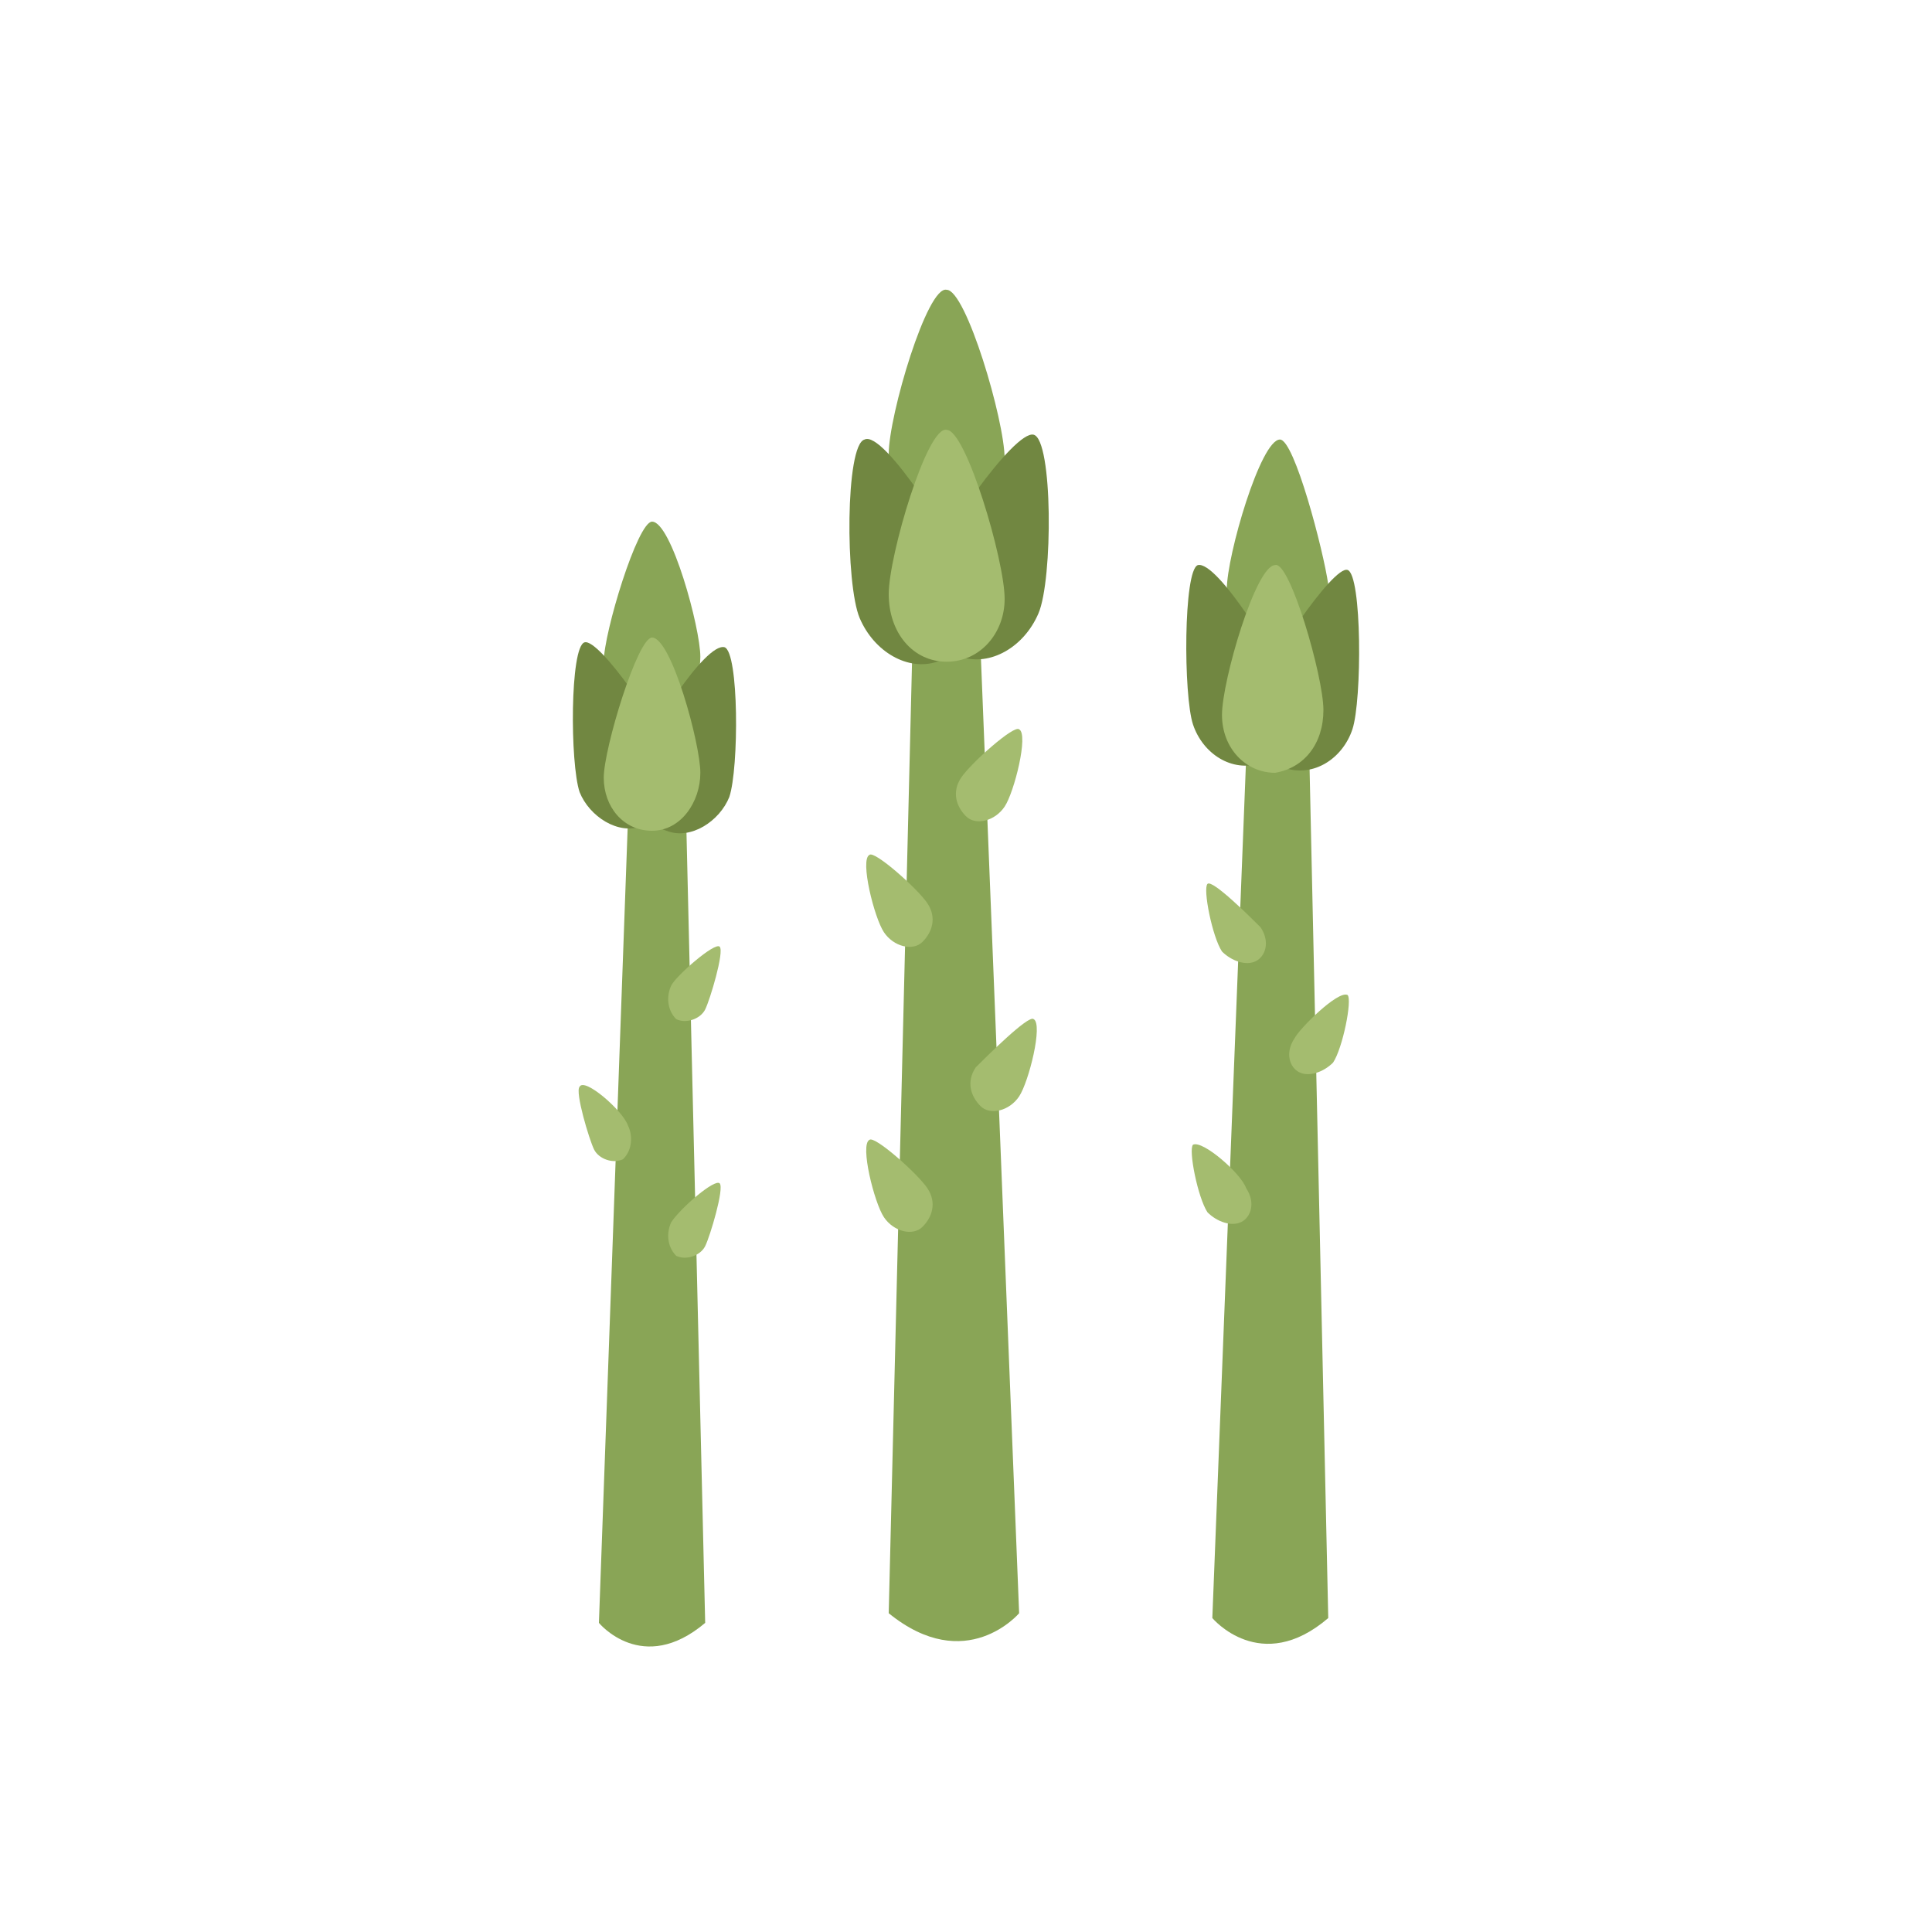 <?xml version="1.0" encoding="utf-8"?>
<!-- Generator: Adobe Illustrator 25.0.0, SVG Export Plug-In . SVG Version: 6.00 Build 0)  -->
<svg version="1.1" xmlns="http://www.w3.org/2000/svg" xmlns:xlink="http://www.w3.org/1999/xlink" x="0px" y="0px" width="40px"
	 height="40px" viewBox="0 0 40 40" enable-background="new 0 0 40 40" xml:space="preserve">
<g id="template_app">
</g>
<g id="icones">
	<g>
		<g>
			<path fill="#89A556" d="M18.4,9.4c0,0.8,0.5,1.4,1.2,1.4c0.7,0,1.2-0.6,1.2-1.3C20.8,8.7,20,6,19.6,6C19.2,5.9,18.4,8.6,18.4,9.4
				z"/>
			<path fill="#89A556" d="M20.3,13.4l0.8,20c0,0-1.1,1.3-2.7,0L18.9,13L20.3,13.4z"/>
			<path fill="#718741" d="M19.2,11.9c-0.3,0.7,0.1,1.5,0.7,1.7c0.6,0.2,1.3-0.2,1.6-0.9c0.3-0.7,0.3-3.6-0.1-3.7
				C21,8.9,19.4,11.2,19.2,11.9z"/>
			<path fill="#718741" d="M20.1,12c0.3,0.7-0.1,1.5-0.7,1.7c-0.6,0.2-1.3-0.2-1.6-0.9c-0.3-0.7-0.3-3.6,0.1-3.7
				C18.3,8.9,19.8,11.3,20.1,12z"/>
			<path fill="#A4BC6F" d="M18.4,12.3c0,0.8,0.5,1.4,1.2,1.4c0.7,0,1.2-0.6,1.2-1.3c0-0.8-0.8-3.5-1.2-3.5
				C19.2,8.8,18.4,11.5,18.4,12.3z"/>
			<path fill="#A4BC6F" d="M19.9,16.1c-0.2,0.3-0.1,0.6,0.1,0.8c0.2,0.2,0.6,0.1,0.8-0.2c0.2-0.3,0.5-1.5,0.3-1.6
				C21,15,20.1,15.8,19.9,16.1z"/>
			<path fill="#A4BC6F" d="M20.2,22.1c-0.2,0.3-0.1,0.6,0.1,0.8s0.6,0.1,0.8-0.2c0.2-0.3,0.5-1.5,0.3-1.6
				C21.3,21,20.4,21.9,20.2,22.1z"/>
			<path fill="#A4BC6F" d="M19.2,18.7c0.2,0.3,0.1,0.6-0.1,0.8c-0.2,0.2-0.6,0.1-0.8-0.2c-0.2-0.3-0.5-1.5-0.3-1.6
				C18.1,17.6,19,18.4,19.2,18.7z"/>
			<path fill="#A4BC6F" d="M19.2,24.6c0.2,0.3,0.1,0.6-0.1,0.8c-0.2,0.2-0.6,0.1-0.8-0.2c-0.2-0.3-0.5-1.5-0.3-1.6
				C18.1,23.5,19,24.3,19.2,24.6z"/>
		</g>
		<g>
			<path fill="#89A556" d="M14.5,13.6c0,0.6-0.4,1.2-1,1.2c-0.6,0-1-0.5-1-1.1c0-0.6,0.7-2.9,1-2.9C13.9,10.8,14.5,13,14.5,13.6z"/>
			<path fill="#89A556" d="M13,17l-0.6,16.6c0,0,0.9,1.1,2.2,0l-0.4-16.9L13,17z"/>
			<path fill="#718741" d="M13.9,15.7c0.2,0.6,0,1.2-0.6,1.4c-0.5,0.2-1.1-0.2-1.3-0.7c-0.2-0.6-0.2-3,0.1-3.1
				C12.4,13.2,13.7,15.1,13.9,15.7z"/>
			<path fill="#718741" d="M13.2,15.8c-0.2,0.6,0,1.2,0.6,1.4c0.5,0.2,1.1-0.2,1.3-0.7c0.2-0.6,0.2-3-0.1-3.1
				C14.6,13.3,13.4,15.2,13.2,15.8z"/>
			<path fill="#A4BC6F" d="M14.5,16c0,0.6-0.4,1.2-1,1.2c-0.6,0-1-0.5-1-1.1c0-0.6,0.7-2.9,1-2.9C13.9,13.2,14.5,15.4,14.5,16z"/>
			<path fill="#A4BC6F" d="M13,23.3c0.1,0.2,0.1,0.5-0.1,0.7c-0.2,0.1-0.5,0-0.6-0.2c-0.1-0.2-0.4-1.2-0.3-1.3
				C12.1,22.3,12.9,23,13,23.3z"/>
			<path fill="#A4BC6F" d="M13.9,20.4c-0.1,0.2-0.1,0.5,0.1,0.7c0.2,0.1,0.5,0,0.6-0.2s0.4-1.2,0.3-1.3C14.8,19.5,14,20.2,13.9,20.4
				z"/>
			<path fill="#A4BC6F" d="M13.9,25.3c-0.1,0.2-0.1,0.5,0.1,0.7c0.2,0.1,0.5,0,0.6-0.2c0.1-0.2,0.4-1.2,0.3-1.3
				C14.8,24.4,14.1,25,13.9,25.3z"/>
		</g>
		<g>
			<path fill="#89A556" d="M27.5,12.1c0,0.7-0.4,1.2-1,1.3c-0.6,0-1.1-0.5-1.1-1.2c0-0.7,0.7-3.1,1.1-3.1
				C26.8,9.1,27.4,11.4,27.5,12.1z"/>
			<path fill="#89A556" d="M25.8,15.7l-0.7,17.8c0,0,1,1.2,2.4,0l-0.4-18.2L25.8,15.7z"/>
			<path fill="#718741" d="M26.7,14.3c0.2,0.6-0.1,1.3-0.6,1.5c-0.6,0.2-1.2-0.2-1.4-0.8c-0.2-0.6-0.2-3.2,0.1-3.3
				C25.2,11.6,26.5,13.7,26.7,14.3z"/>
			<path fill="#718741" d="M26,14.4c-0.2,0.6,0.1,1.3,0.6,1.5c0.6,0.2,1.2-0.2,1.4-0.8c0.2-0.6,0.2-3.2-0.1-3.3
				C27.6,11.7,26.2,13.8,26,14.4z"/>
			<path fill="#A4BC6F" d="M27.4,14.7c0,0.7-0.4,1.2-1,1.3c-0.6,0-1.1-0.5-1.1-1.2c0-0.7,0.7-3.1,1.1-3.1
				C26.7,11.6,27.4,14,27.4,14.7z"/>
			<path fill="#A4BC6F" d="M26.1,19.2c0.2,0.3,0.1,0.6-0.1,0.7c-0.2,0.1-0.5,0-0.7-0.2c-0.2-0.3-0.4-1.3-0.3-1.4
				C25.1,18.2,25.9,19,26.1,19.2z"/>
			<path fill="#A4BC6F" d="M25.8,24.6c0.2,0.3,0.1,0.6-0.1,0.7c-0.2,0.1-0.5,0-0.7-0.2c-0.2-0.3-0.4-1.3-0.3-1.4
				C24.9,23.6,25.7,24.3,25.8,24.6z"/>
			<path fill="#A4BC6F" d="M26.8,21.5c-0.2,0.3-0.1,0.6,0.1,0.7c0.2,0.1,0.5,0,0.7-0.2c0.2-0.3,0.4-1.3,0.3-1.4
				C27.7,20.5,26.9,21.3,26.8,21.5z"/>
		</g>
	</g>
</g>
</svg>
